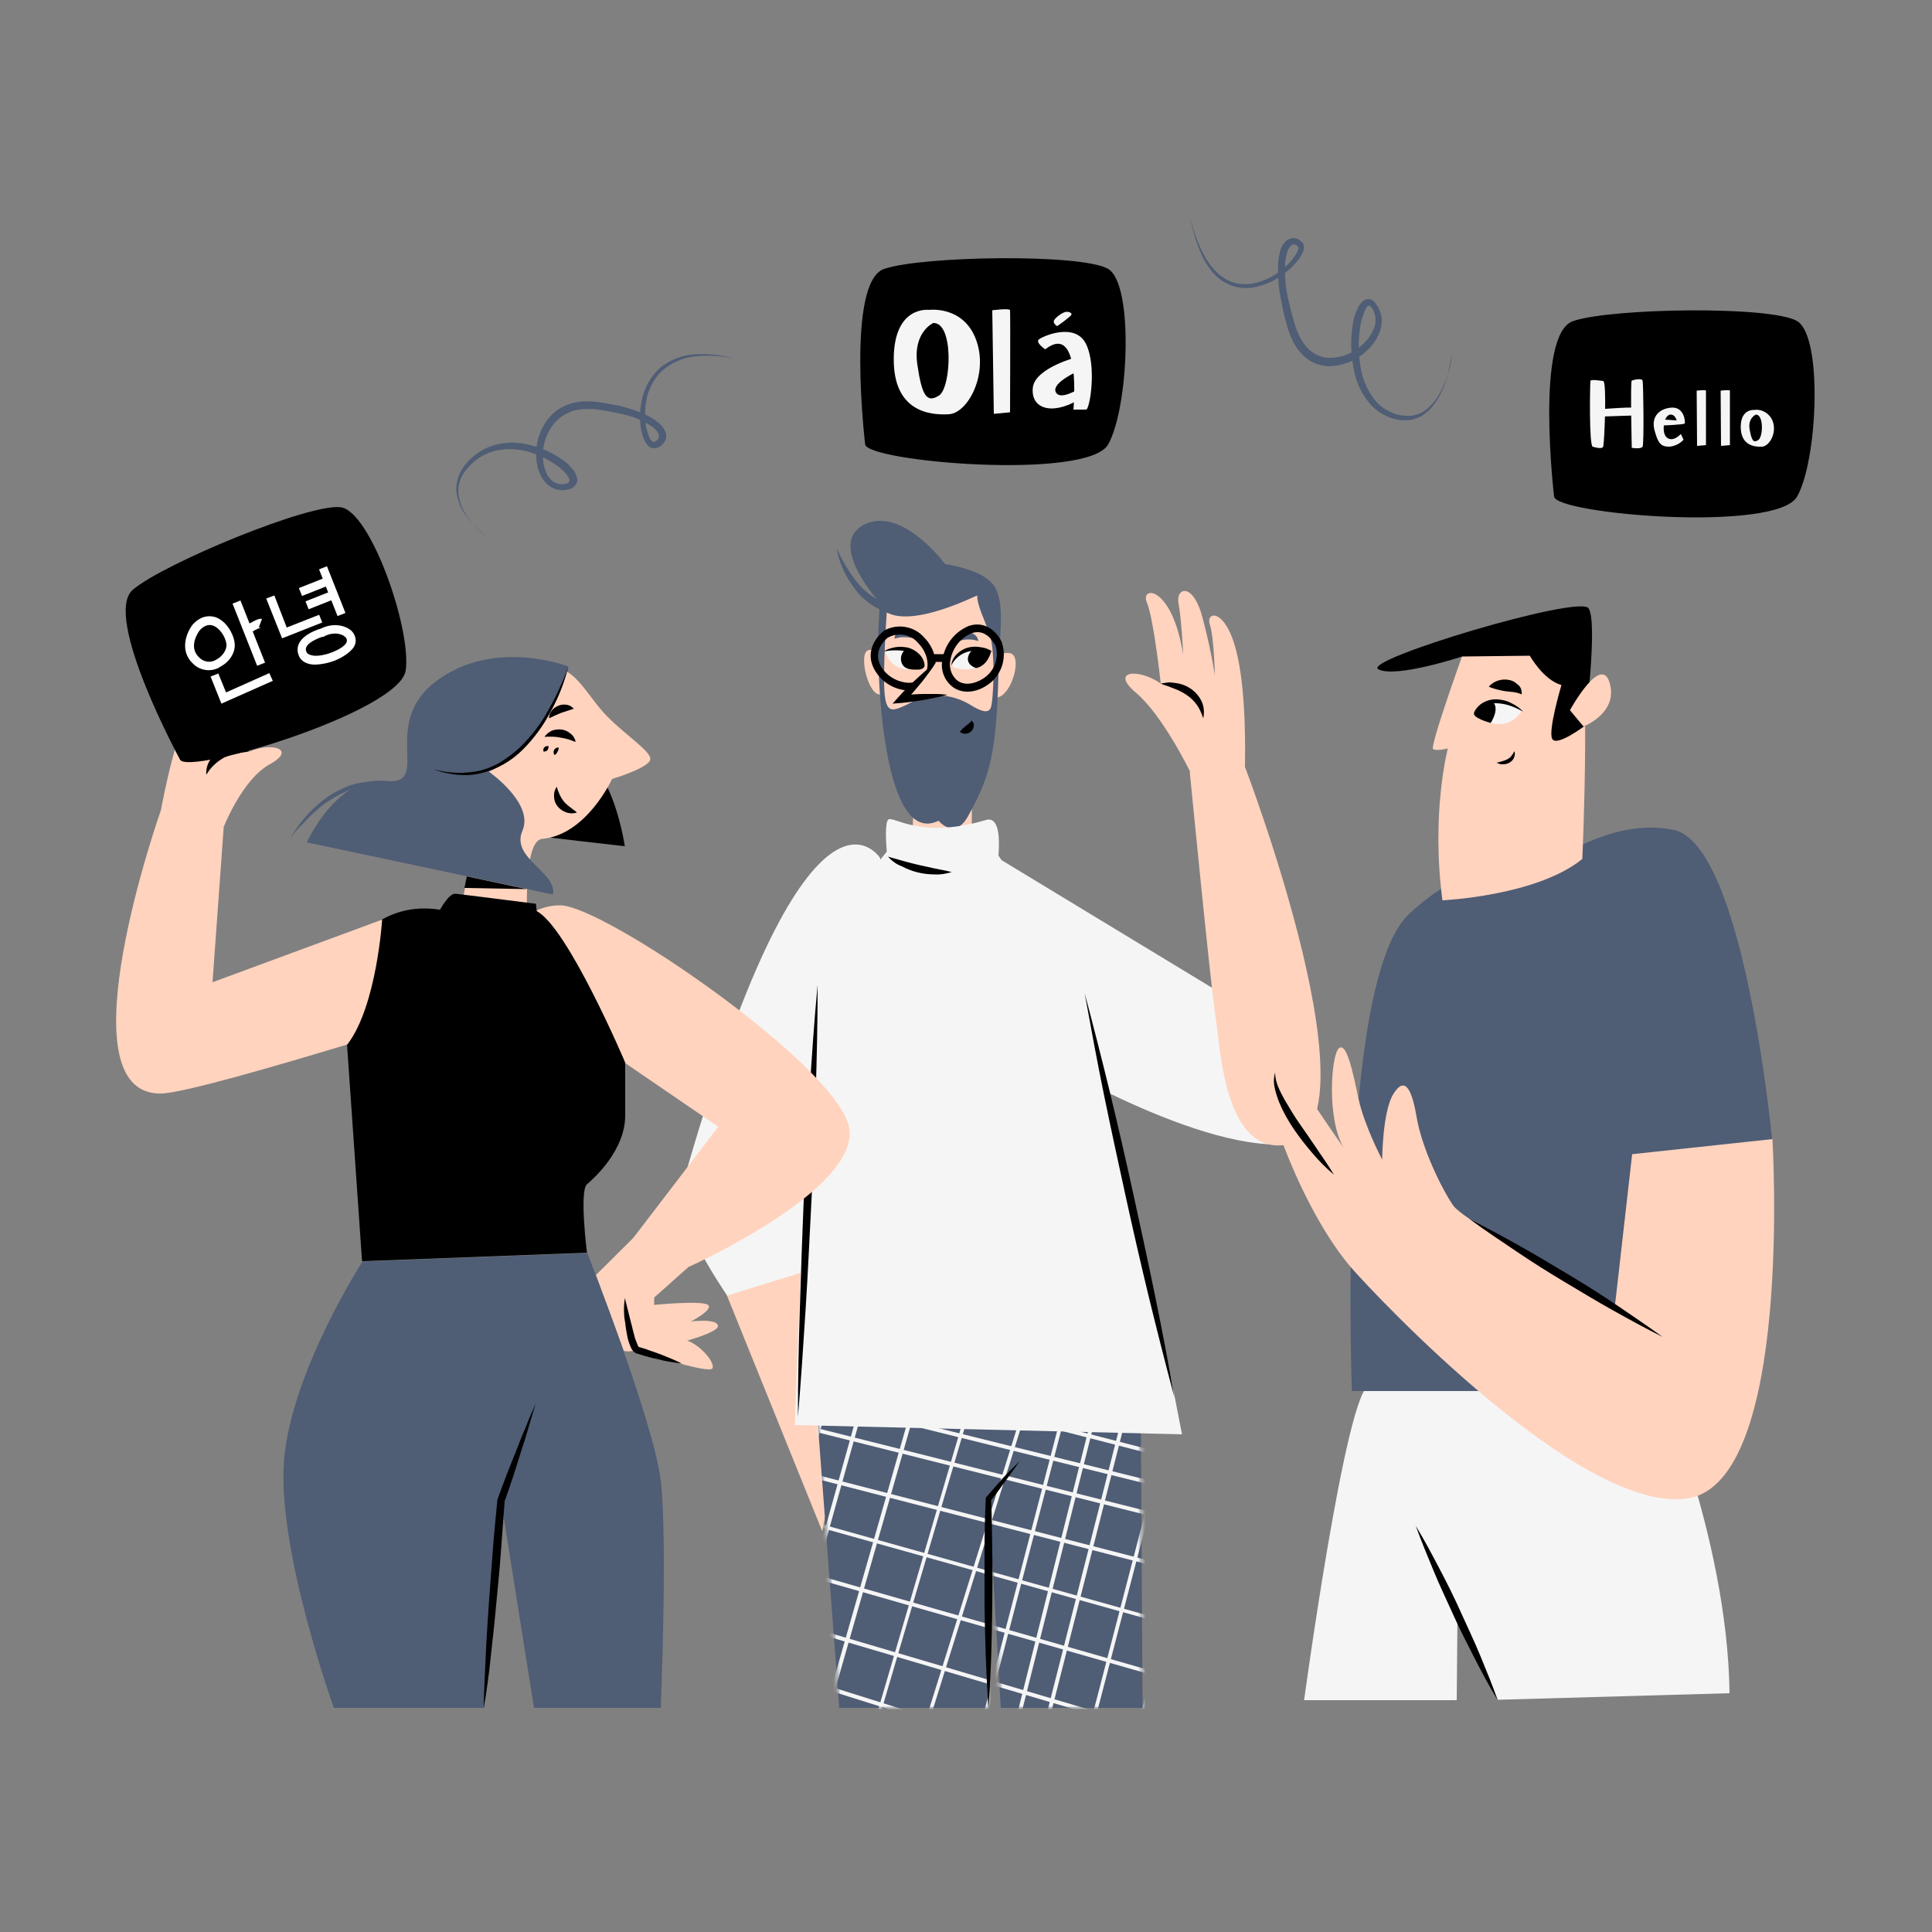 <svg width="500" height="500" viewBox="0 0 500 500" fill="none" xmlns="http://www.w3.org/2000/svg">
<rect x="0" y="0" width="500" height="500" fill="#808080" stroke="none"/>
<path d="M402.2 128.5C402.2 128.5 397.2 86.5 407.1 83.1C417 79.7 458.4 79.1 465.1 83.1C471.8 87.1 470.4 119.1 465.1 128.5C459.8 137.9 402.7 133.1 402.2 128.5Z" fill="black"/>
<path d="M412.2 115.6C412.2 115.6 414.6 116.4 414.9 115.6C415.2 114.8 415.9 98.7 414.9 98.6C413.9 98.5 411.7 98.1 411.6 98.6C411.5 99.1 411.2 115.3 412.2 115.6Z" fill="#F5F5F5"/>
<path d="M414.2 105.9C414.2 105.9 423.8 105.1 423.9 105.7C423.9 106.3 423.8 106.9 423.6 107.5L414.5 107.8L414.2 105.9Z" fill="#F5F5F5"/>
<path d="M422.3 115.9C422.3 115.9 421.9 98.7 422.3 98.5C422.7 98.3 424.9 97.8 425.1 98.5C425.3 99.2 425.5 114.9 425.1 115.6C424.7 116.3 422.3 115.9 422.3 115.9Z" fill="#F5F5F5"/>
<path d="M436 109.6C436.2 109.2 435.9 105.2 432.5 105.5C429.1 105.8 427.3 108.1 428.2 111.4C429.1 114.7 429.8 115.6 432 115.6C433.4 115.5 434.8 114.8 435.7 113.8L435 112.3C435 112.3 433.4 114.2 431.8 113.5C430.2 112.8 430.6 110.1 430.6 110.1C430.6 110.1 435.8 109.9 436 109.6ZM432.5 107.3C433.6 107.4 433.9 108.8 433.9 108.8L430.9 108.6C431 108.6 431.4 107.2 432.5 107.3Z" fill="#F5F5F5"/>
<path d="M439.1 101.1C439.1 101.1 441.5 100.8 441.5 101.1C441.5 101.4 441.5 115.2 441.5 115.2L439.2 115.4L439.1 101.1Z" fill="#F5F5F5"/>
<path d="M458.7 108.8C457.9 107 456 105.8 454 106.1C454 106.1 450.5 105.7 450.5 110.5C450.5 115.3 454.1 115.7 456 115.6C457.9 115.5 460 112 458.7 108.8ZM455 113.9C453.8 114.7 453.3 114 452.8 111.1C452.3 108.2 454.4 107.3 454.4 107.3C456.5 107.2 456.3 113.2 455 113.9Z" fill="#F5F5F5"/>
<path d="M445.3 101.1C445.3 101.1 447.7 100.8 447.7 101.1C447.7 101.4 447.7 115.2 447.7 115.2L445.4 115.4L445.3 101.1Z" fill="#F5F5F5"/>
<path d="M223.9 115C223.9 115 218.9 73 228.8 69.6C238.7 66.2 280.1 65.6 286.8 69.6C293.5 73.6 292.1 105.6 286.8 115C281.5 124.4 224.4 119.5 223.9 115Z" fill="black"/>
<path d="M252.6 87.9C249.3 79 240.4 80.2 240.4 80.2C240.4 80.2 231.4 79 231.3 92.8C231.2 106.6 240.7 107.5 245.6 107.2C250.5 106.9 255.9 96.8 252.6 87.9ZM243.1 102.3C239.9 104.4 238.6 102.6 237.4 94.3C236.2 86 241.5 83.6 241.5 83.6C246.9 83.3 246.2 100.1 243.1 102.3Z" fill="#F5F5F5"/>
<path d="M256.8 80.3C256.8 80.3 261.3 79.7 261.4 80.3C261.5 80.9 261.4 106.7 261.4 106.7L257.2 107.1L256.8 80.3Z" fill="#F5F5F5"/>
<path d="M270.5 90.4C270.5 90.4 268 88.7 268.8 87.9C269.6 87.1 278.3 83.2 281.1 89.1C283.9 95 282 106 281.1 106H277.8C277.8 106 280 83.1 270.5 90.4Z" fill="#F5F5F5"/>
<path d="M279.1 92.3C279.1 92.3 267.9 95.1 267.3 100.3C266.7 105.5 271.8 107.7 279.1 103.5V100.7C279.1 100.7 274.2 103.8 273.2 101.4C272.2 99 279.1 96 279.1 96V92.3Z" fill="#F5F5F5"/>
<path d="M273.6 84.4C273.6 84.4 277.2 81.9 277.3 81.4C277.4 80.9 276.4 80.5 275.5 80.8C274.6 81.1 272.7 82.5 272.7 83.2C272.7 83.9 273.6 84.4 273.6 84.4Z" fill="#F5F5F5"/>
<path d="M218.2 368.1L212.8 396.3L188.1 335.2L224.3 315.4L218.2 368.1Z" fill="#FFD3BE"/>
<path d="M295.2 361.1L295.7 442H259L255.9 388V442H217.2L211.1 361.1H295.2Z" fill="#4F5D75"/>
<mask id="mask0_3518_1048" style="mask-type:luminance" maskUnits="userSpaceOnUse" x="211" y="361" width="85" height="81">
<path d="M295.2 361.1L295.7 442H259L255.9 388V442H217.2L211.1 361.1H295.2Z" fill="white"/>
</mask>
<g mask="url(#mask0_3518_1048)">
<path d="M355.2 481.7H355.1L139 413.7C138.7 413.6 138.6 413.3 138.7 413.1C138.8 412.8 139.1 412.7 139.3 412.7L355.4 480.7C355.7 480.8 355.8 481.1 355.7 481.3C355.6 481.5 355.5 481.7 355.2 481.7Z" fill="#F5F5F5"/>
<path d="M359.6 466.4H359.5L142.7 402.4C142.4 402.3 142.3 402 142.3 401.8C142.4 401.5 142.7 401.4 142.9 401.4L359.7 465.4C360 465.4 360.2 465.7 360.1 466C360 466.3 359.9 466.4 359.6 466.4Z" fill="#F5F5F5"/>
<path d="M363.7 452.201H363.6L146.2 390C145.9 389.9 145.8 389.6 145.8 389.4C145.9 389.1 146.2 389 146.4 389L363.7 451.201C364 451.3 364.1 451.5 364 451.8C364.1 452.1 363.9 452.201 363.7 452.201Z" fill="#F5F5F5"/>
<path d="M367.5 438.7H367.4L149.6 377.8C149.3 377.7 149.2 377.4 149.2 377.2C149.3 376.9 149.6 376.8 149.8 376.9L367.6 437.8C367.9 437.9 368 438.2 367.9 438.4C367.9 438.6 367.7 438.7 367.5 438.7Z" fill="#F5F5F5"/>
<path d="M371.7 424.1H371.6L152.7 367.6C152.4 367.5 152.3 367.3 152.3 367C152.4 366.7 152.6 366.6 152.9 366.6L371.8 423.1C372.1 423.1 372.3 423.4 372.2 423.7C372.1 424 372 424.2 371.7 424.1Z" fill="#F5F5F5"/>
<path d="M375.3 411.8H375.2L155.9 356.7C155.6 356.6 155.5 356.4 155.5 356.1C155.6 355.8 155.8 355.7 156.1 355.7L375.4 410.8C375.7 410.8 375.9 411.1 375.8 411.4C375.7 411.7 375.5 411.9 375.3 411.8Z" fill="#F5F5F5"/>
<path d="M377.5 404H377.4L157.9 349.6C157.6 349.5 157.5 349.3 157.5 349C157.6 348.7 157.8 348.6 158.1 348.6L377.6 403C377.9 403 378.1 403.3 378 403.6C377.9 403.9 377.8 404 377.5 404Z" fill="#F5F5F5"/>
<path d="M379.4 397.3H379.3L160.4 340.8C160.1 340.7 160 340.5 160 340.2C160 339.9 160.3 339.8 160.6 339.8L379.5 396.3C379.8 396.4 379.9 396.6 379.9 396.9C379.9 397.1 379.7 397.3 379.4 397.3Z" fill="#F5F5F5"/>
<path d="M180.6 479.2H180.5C180.2 479.1 180.1 478.8 180.2 478.6L232.6 295.5C232.7 295.2 233 295.1 233.2 295.1C233.5 295.2 233.6 295.5 233.6 295.7L181.2 478.8C181 479 180.8 479.2 180.6 479.2Z" fill="#F5F5F5"/>
<path d="M169.6 475.7H169.5C169.2 475.6 169.1 475.4 169.2 475.1L223.2 295C223.3 294.7 223.5 294.6 223.8 294.7C224.1 294.8 224.2 295.1 224.1 295.3L170.1 475.4C170 475.6 169.8 475.7 169.6 475.7Z" fill="#F5F5F5"/>
<path d="M222.8 500.7H222.7C222.4 500.6 222.3 500.3 222.4 500.1L293.9 271.3C294 271 294.3 270.9 294.5 271C294.8 271.1 294.9 271.4 294.8 271.6L223.3 500.4C223.2 500.6 223 500.7 222.8 500.7Z" fill="#F5F5F5"/>
<path d="M211.8 497.1H211.7C211.4 497 211.3 496.8 211.4 496.5L278.8 267C278.9 266.7 279.2 266.6 279.4 266.6C279.7 266.7 279.8 267 279.8 267.2L212.2 496.7C212.2 497 212 497.1 211.8 497.1Z" fill="#F5F5F5"/>
<path d="M199.6 493.6H199.5C199.2 493.5 199.1 493.3 199.1 493L264.9 263C265 262.7 265.2 262.6 265.5 262.7C265.8 262.8 265.9 263.1 265.9 263.3L200.1 493.3C200 493.5 199.8 493.6 199.6 493.6Z" fill="#F5F5F5"/>
<path d="M187.7 490.3H187.6C187.3 490.2 187.2 490 187.2 489.7L251.7 259.3C251.8 259 252 258.9 252.3 258.9C252.6 259 252.7 259.2 252.7 259.5L188.2 490C188.1 490.2 187.9 490.3 187.7 490.3Z" fill="#F5F5F5"/>
<path d="M177.7 487.4H177.6C177.3 487.3 177.2 487.1 177.2 486.8L237.4 255.2C237.5 254.9 237.7 254.8 238 254.8C238.3 254.8 238.4 255.1 238.4 255.4L178.2 487C178.1 487.2 177.9 487.4 177.7 487.4Z" fill="#F5F5F5"/>
<path d="M167 484.2H166.9C166.6 484.1 166.5 483.9 166.5 483.6L225.4 251.7C225.5 251.4 225.7 251.3 226 251.3C226.3 251.4 226.4 251.6 226.4 251.9L167.5 483.8C167.4 484.1 167.2 484.2 167 484.2Z" fill="#F5F5F5"/>
<path d="M160.1 482.3H160C159.7 482.2 159.6 482 159.6 481.7L217.8 249.6C217.9 249.3 218.1 249.2 218.4 249.2C218.7 249.3 218.8 249.5 218.8 249.8L160.7 481.9C160.5 482.1 160.3 482.3 160.1 482.3Z" fill="#F5F5F5"/>
<path d="M151.4 479.8H151.3C151 479.7 150.9 479.5 150.9 479.2L211.1 247.7C211.2 247.4 211.4 247.3 211.7 247.3C212 247.4 212.1 247.6 212.1 247.9L151.9 479.4C151.8 479.6 151.6 479.8 151.4 479.8Z" fill="#F5F5F5"/>
<path d="M348.9 385.3H348.7L171 328.3C170.7 328.2 170.6 327.9 170.7 327.7C170.8 327.4 171 327.3 171.3 327.4L349.1 384.4C349.4 384.5 349.5 384.8 349.4 385C349.3 385.2 349.1 385.3 348.9 385.3Z" fill="#F5F5F5"/>
<path d="M353.2 370H353.1L174.6 317C174.3 316.9 174.2 316.7 174.3 316.4C174.4 316.1 174.7 316 174.9 316.1L353.4 369.1C353.7 369.2 353.8 369.5 353.7 369.7C353.6 369.9 353.5 370 353.2 370Z" fill="#F5F5F5"/>
<path d="M286.3 523.2H286.2C285.9 523.1 285.8 522.9 285.9 522.6L351.7 292.6C351.8 292.3 352.1 292.2 352.3 292.3C352.6 292.4 352.7 292.6 352.6 292.9L286.8 522.9C286.8 523 286.6 523.2 286.3 523.2Z" fill="#F5F5F5"/>
<path d="M274.4 519.901H274.3C274 519.801 273.9 519.5 274 519.3L338.5 288.9C338.6 288.6 338.9 288.5 339.1 288.5C339.4 288.6 339.5 288.9 339.5 289.1L275 519.5C274.8 519.7 274.6 519.901 274.4 519.901Z" fill="#F5F5F5"/>
<path d="M264.4 516.9H264.3C264 516.8 263.9 516.6 263.9 516.3L324.1 284.8C324.2 284.5 324.4 284.4 324.7 284.4C325 284.4 325.1 284.7 325.1 285L264.8 516.5C264.9 516.7 264.7 516.9 264.4 516.9Z" fill="#F5F5F5"/>
<path d="M253.7 513.8H253.6C253.3 513.7 253.2 513.5 253.2 513.2L312.1 281.3C312.2 281 312.4 280.9 312.7 280.9C313 281 313.1 281.2 313.1 281.5L254.2 513.4C254.1 513.6 253.9 513.8 253.7 513.8Z" fill="#F5F5F5"/>
<path d="M246.8 511.8H246.7C246.4 511.7 246.3 511.5 246.3 511.2L304.5 279C304.6 278.7 304.8 278.6 305.1 278.6C305.4 278.7 305.5 278.9 305.5 279.2L247.3 511.4C247.2 511.6 247 511.8 246.8 511.8Z" fill="#F5F5F5"/>
<path d="M238.1 509.3H238C237.7 509.2 237.6 509 237.6 508.7L297.8 277.2C297.9 276.9 298.2 276.8 298.4 276.8C298.6 276.8 298.8 277.2 298.8 277.4L238.5 508.9C238.5 509.2 238.3 509.3 238.1 509.3Z" fill="#F5F5F5"/>
</g>
<path d="M308 199.7C308 199.7 300.9 185.1 294 179.3C287.1 173.5 294.7 172.9 300.4 176.9C300.4 176.9 298.6 160.2 296.8 155.9C295 151.6 303.3 151.3 306.2 169.4C306.2 169.4 305.8 160.4 305 156.2C304.2 152 308.8 150.6 311.2 159.8C312.5 164.7 313.6 169.7 314.4 174.7C314.4 174.7 314.2 164.9 313.1 161.6C312 158.3 316.9 157.2 319.8 167.9C322.7 178.6 322.2 196.1 322.2 198.1C322.2 200.1 308 199.7 308 199.7Z" fill="#FFD3BE"/>
<path d="M311.4 185.9C311 184.7 310.5 183.5 309.8 182.5C309.1 181.5 308.3 180.7 307.3 180C306.3 179.3 305.2 178.7 304.1 178.3L302.3 177.6C301.7 177.4 301 177.2 300.4 176.9C301.1 176.8 301.7 176.7 302.4 176.6C303.1 176.6 303.8 176.7 304.5 176.8C305.9 177 307.3 177.6 308.4 178.4C309.6 179.3 310.5 180.4 311.1 181.8C311.6 183 311.7 184.5 311.4 185.9Z" fill="black"/>
<path d="M251.5 195.7V223.6C251.5 223.6 246.2 232.7 244 234C241.8 235.3 235.9 221.9 235.9 221.9L236.9 196.8L251.5 195.7Z" fill="#FFD3BE"/>
<path d="M256.3 172.7C256.3 172.7 258.4 168.1 261.6 169.1C264.8 170.1 261.4 181.4 257.2 180.5C253 179.6 256.3 172.7 256.3 172.7Z" fill="#FFD3BE"/>
<path d="M228.8 171.9C228.8 171.9 227.1 167.3 224.6 168.3C222.1 169.3 224.8 180.6 228.1 179.7C231.4 178.8 228.8 171.9 228.8 171.9Z" fill="#FFD3BE"/>
<path d="M242.9 212.4C242.9 212.4 247.1 217.6 250.6 211.1C256.1 201 257.8 195.7 258.4 174.6C258.7 163.2 260.2 155.6 257.1 151.4C254 147.2 244.6 146 244.6 146C244.6 146 233.4 130.8 223.6 135.8C213.8 140.8 227.7 156 227.7 156C227.7 156 226.8 169.7 227.4 173.2C227.4 173.1 228.3 219.5 242.9 212.4Z" fill="#4F5D75"/>
<path d="M229.5 158.5C229.5 158.5 228.8 167.5 228.8 175.8C228.8 184.1 230.2 184.3 233.3 183C236.4 181.7 238.4 180 239.8 180L244.6 180.1C246.9 180.4 249.1 181.2 251.1 182.4C253.7 184 255.7 184.8 256.4 183.2C257.1 181.6 257.7 168.6 256.1 164.1C254.5 159.6 252.9 156.7 252.9 154.1C252.8 154 236.6 162.4 229.5 158.5Z" fill="#FFD3BE"/>
<path d="M251.4 186.5C251.9 186.8 252.1 187.4 252 188C251.9 188.6 251.6 189.1 251.2 189.4C250.8 189.7 250.3 189.9 249.8 189.9C249.3 189.9 248.8 189.7 248.4 189.4C248.7 189 249 188.7 249.3 188.4C249.6 188.2 249.8 188 250 187.8C250.6 187.4 251.1 187 251.4 186.5Z" fill="black"/>
<path d="M246.4 165.9C246.7 165.2 247.2 164.7 247.8 164.3C248.4 163.9 249.1 163.6 249.8 163.6C250.6 163.5 251.4 163.7 252 164.1C252.7 164.5 253.1 165.2 253.2 165.9C252.6 165.7 252 165.6 251.4 165.5C250.9 165.5 250.4 165.5 249.9 165.5C249 165.7 247.9 165.9 246.4 165.9Z" fill="#4F5D75"/>
<path d="M237.8 165.2C236.4 165.2 235.4 165 234.5 164.9C234.1 164.9 233.6 164.9 233.2 164.9C232.6 165 232.1 165.1 231.5 165.3C231.5 164.6 231.9 163.9 232.5 163.5C233.1 163.1 233.9 162.9 234.6 163C235.3 163.1 235.9 163.3 236.5 163.7C237.1 164.1 237.6 164.6 237.8 165.2Z" fill="#4F5D75"/>
<path d="M216.5 141.8C217.8 144.8 219.5 147.7 221.5 150.3C223.4 152.8 226 154.8 228.9 156.1C230.4 156.7 231.9 157 233.5 157.1C235.1 157.2 236.7 157.1 238.3 156.8C241.5 156.1 244.7 155 247.7 153.6C245.1 155.8 242 157.4 238.7 158.4C235.3 159.4 231.6 159.3 228.3 158C225 156.6 222.3 154.2 220.4 151.2C218.4 148.4 217.1 145.2 216.5 141.8Z" fill="#4F5D75"/>
<path d="M235.3 178.7H235C231.2 178.5 227.8 176.3 226.1 172.9C223.9 168.4 226.9 164.7 228.7 163.3L228.8 163.2C232.2 161.3 236.5 162 239.1 164.9C242.1 167.9 243 172.3 241.3 175.2C240.1 177.5 237.8 178.8 235.3 178.7ZM229.8 165C229.4 165.3 225.9 168.1 227.8 172.1C229.2 174.8 232 176.5 235 176.7C236.8 176.8 238.6 175.9 239.5 174.3C240.7 172.1 239.9 168.7 237.6 166.4C235.7 164.1 232.4 163.6 229.8 165Z" fill="black"/>
<path d="M250.4 179C248.8 179 247.3 178.5 246.1 177.4C244.1 175.6 243.3 172.8 244 170.2C244.7 166.5 247.3 163.4 250.7 162C255.3 160.4 258.4 164.1 259.3 166.3V166.4C260.7 170.6 259 175.2 255.2 177.5C253.8 178.4 252.1 179 250.4 179ZM253 163.6C252.5 163.6 251.9 163.7 251.4 163.9C248.6 165.1 246.6 167.6 246 170.6C245.5 172.5 246.1 174.6 247.5 175.9C249.4 177.6 252.2 177 254.3 175.7C257.3 173.9 258.7 170.3 257.6 167C257.3 166.6 255.8 163.6 253 163.6Z" fill="black"/>
<path d="M244.8 169.3H240.9V171.3H244.8V169.3Z" fill="black"/>
<path d="M242.3 171.3L233.3 181L245.1 179.9" fill="#FFD3BE"/>
<path d="M242.3 171.3C241.7 172.3 241.1 173.2 240.4 174.1C239.7 175 239.1 175.9 238.4 176.7C237.7 177.5 237 178.4 236.3 179.2C235.6 180 234.8 180.8 234.1 181.6L233.3 179.9C235.3 179.8 237.2 179.6 239.2 179.6C240.2 179.6 241.2 179.6 242.2 179.6C243.2 179.6 244.2 179.7 245.2 179.8C244.2 180.1 243.3 180.3 242.3 180.5C241.3 180.7 240.4 180.9 239.4 181.1C237.4 181.4 235.5 181.7 233.5 181.9L231 182.1L232.7 180.2C233.4 179.4 234.2 178.6 235 177.8C235.8 177 236.6 176.2 237.4 175.5C238.2 174.8 239 174 239.9 173.3C240.8 172.6 241.4 172 242.3 171.3Z" fill="black"/>
<path d="M256.5 168.6C256.5 168.6 249.4 165.6 246.5 171.6C246.3 172 246.5 172.6 246.9 172.8H247C249.2 173.4 254.6 174.3 256.5 168.6Z" fill="#F5F5F5"/>
<path d="M256.8 168.6C255.8 168.4 254.7 168.3 253.7 168.3C252.7 168.3 251.7 168.4 250.7 168.6C248.7 169.1 247.1 170.4 246.2 172.2C246.3 171.1 246.8 170.1 247.6 169.3C248.4 168.5 249.4 167.9 250.5 167.6C251.6 167.3 252.7 167.3 253.8 167.5C254.9 167.6 255.9 168 256.8 168.6Z" fill="black"/>
<path d="M252.6 172.9C252.6 172.9 249.5 172 250.8 169.3C252.1 166.6 256.1 168.2 256.5 168.6C256.5 168.6 255.7 172.3 252.6 172.9Z" fill="black"/>
<path d="M229.1 168.6C229.1 168.6 236.2 165.6 239.1 171.6C239.3 172 239.1 172.6 238.7 172.8H238.6C236.4 173.4 231 174.4 229.1 168.6Z" fill="#F5F5F5"/>
<path d="M228.7 168.6C229.6 168 230.6 167.7 231.7 167.5C232.8 167.3 233.9 167.4 235 167.6C236.1 167.9 237.1 168.5 237.9 169.3C238.7 170.1 239.2 171.1 239.3 172.2C238.4 170.4 236.7 169 234.8 168.6C233.8 168.4 232.8 168.3 231.8 168.3C230.8 168.3 229.7 168.4 228.7 168.6Z" fill="black"/>
<path d="M234.4 168C233.4 168.8 232.9 170.1 233.3 171.4C233.9 173.5 236.5 173.3 237.5 173.3C238.5 173.3 239.7 172.8 239.1 171.7C238.5 170.6 235.4 167.3 234.4 168Z" fill="black"/>
<path d="M322.3 262.1L322.2 260.8L259.2 222.6L258.4 221.4C258.8 216.4 258.4 211.3 255.2 212.2C238.2 217.3 231.3 211.1 229.9 212.1C229.1 212.7 229.2 217 229.5 220.4L227.8 222.5V222.1C227.8 222.1 209 191.9 176.3 307.8C174.2 315.1 188.2 335.3 188.2 335.3L207.2 329.4C206.3 351.3 205.7 368.8 205.7 368.8L305.9 371.2C305.9 371.2 296.1 320 287.2 283C300.7 289.5 317.7 296.2 330.6 296.2C339.6 296.1 322.3 262.1 322.3 262.1Z" fill="#F5F5F5"/>
<path d="M206.5 366.7C206.5 357.4 206.7 348 207 338.7C207.3 329.4 207.6 320.1 208 310.7C208.4 301.3 208.9 292.1 209.5 282.8C210.1 273.5 210.7 264.2 211.6 254.9C211.6 264.2 211.4 273.6 211.1 282.9C210.8 292.2 210.5 301.5 210 310.8C209.5 320.1 209.1 329.4 208.5 338.7C207.9 348 207.3 357.4 206.5 366.7Z" fill="black"/>
<path d="M280.7 257C283 265.6 285.2 274.3 287.3 282.9C289.4 291.6 291.4 300.3 293.3 309C295.2 317.7 297.1 326.4 298.9 335.2C300.7 344 302.4 352.7 303.9 361.5C301.6 352.9 299.4 344.2 297.3 335.6C295.2 326.9 293.2 318.2 291.3 309.5C289.4 300.8 287.5 292.1 285.7 283.3C283.9 274.5 282.3 265.8 280.7 257Z" fill="black"/>
<path d="M331.9 296.4C358.8 294.1 322.1 198.2 322.1 198.2L307.9 199.7C307.9 199.7 313.4 256 314.6 263.3C315.8 270.6 316.7 297.7 331.9 296.4Z" fill="#FFD3BE"/>
<path d="M263.9 378.1C262.7 379.9 261.4 381.6 260.2 383.3C259 385 257.7 386.7 256.4 388.4L256.5 388C256.7 392.5 256.7 397 256.8 401.5C256.9 406 256.8 410.5 256.8 415C256.7 424 256.5 433 255.8 442C255.2 433 254.9 424 254.8 415C254.8 410.5 254.8 406 254.8 401.5C254.8 397 254.9 392.5 255.1 388V387.7L255.2 387.5C256.6 385.9 258 384.3 259.4 382.7C260.8 381.1 262.4 379.7 263.9 378.1Z" fill="black"/>
<path d="M229.8 221.7C232.7 222.5 235.3 223.3 238 223.9C239.4 224.2 240.7 224.5 242.1 224.8C243.5 225.1 244.9 225.3 246.3 225.7C244.9 226.1 243.4 226.4 241.9 226.3C238.9 226.3 236 225.6 233.4 224.2C232 223.7 230.8 222.8 229.8 221.7Z" fill="black"/>
<path d="M337.5 440C337.5 440 348.5 359.1 354.4 358.6L427.4 353.1C427.4 353.1 447.1 396.9 447.6 438.2L387.6 439.9L377.2 417.1L377 440H337.5Z" fill="#F5F5F5"/>
<path d="M387.6 440C385.4 436.4 383.5 432.8 381.6 429.1C379.7 425.4 377.8 421.7 376.1 417.9C374.4 414.1 372.6 410.4 371 406.5C369.4 402.6 367.8 398.8 366.4 394.9C368.6 398.5 370.5 402.1 372.5 405.9C374.5 409.7 376.3 413.3 378 417.1C379.7 420.9 381.5 424.6 383.1 428.5C384.7 432.4 386.2 436 387.6 440Z" fill="black"/>
<path d="M396.7 226.7C396.7 226.7 415 210.9 433.2 214.8C451.4 218.7 458.6 294.8 458.6 294.8L440.2 360H349.9C349.9 362.4 345.7 254.4 364.6 236.6C383.5 218.8 396.7 226.7 396.7 226.7Z" fill="#4F5D75"/>
<path d="M417.9 338.3C417.9 338.3 379 316.2 376.1 312C373.2 307.8 368 297.3 366.6 289C365.2 280.7 363.2 278.8 360.5 283.3C357.8 287.8 357.7 300.1 357.7 300.1C357.7 300.1 353.1 291.4 351.6 284.4C350.1 277.4 348.5 269.6 346.5 271.3C344.5 273 343.3 289.4 347.7 297C347.7 297 339 284.5 336.5 280.3C334 276.1 325.6 273.5 333 286.8C333 286.8 327.7 284.8 332.4 297C337.1 309.2 343.6 321.1 349.9 328.3C356.2 335.5 409.2 391.9 436.7 387.8C464.2 383.7 458.7 294.8 458.7 294.8L422.4 298.7L417.9 338.3Z" fill="#FFD3BE"/>
<path d="M430.3 346C425.9 343.8 421.7 341.5 417.4 339.1C413.1 336.7 409 334.2 404.8 331.7C400.6 329.2 396.5 326.6 392.5 323.9C388.5 321.2 384.4 318.5 380.5 315.6C384.9 317.8 389.1 320.1 393.4 322.5C397.7 324.9 401.8 327.4 406 329.9C410.2 332.4 414.3 335 418.3 337.7C422.3 340.4 426.4 343.2 430.3 346Z" fill="black"/>
<path d="M345.2 304C343.2 302.3 341.4 300.5 339.7 298.5C338 296.5 336.4 294.5 334.9 292.3C333.4 290.1 332.1 287.8 331.1 285.4C330.6 284.2 330.2 282.9 329.9 281.6C329.6 280.3 329.6 278.9 330 277.6C330 278.9 330.3 280.1 330.8 281.3C331.3 282.5 331.9 283.6 332.5 284.7C333.8 286.9 335.1 289.1 336.6 291.2C338.1 293.3 339.5 295.4 341 297.6C342.5 299.8 343.9 301.8 345.2 304Z" fill="black"/>
<path d="M378.4 169.8C378.4 169.8 369.9 193.4 370.9 193.9C371.9 194.4 374.7 193.7 374.7 193.7C374.7 193.7 370.3 210.3 373.3 233C373.3 233 397.7 231.9 409.5 222.3C409.5 222.3 412.2 163.3 407.3 161.2C402.4 159.1 378.4 169.8 378.4 169.8Z" fill="#FFD3BE"/>
<path d="M404.1 177.3C404.1 177.3 400.6 189 401.7 191.2C402.8 193.4 410.2 187.8 410.2 187.8C410.2 187.8 413.6 160.9 411.1 157.4C408.6 153.9 352.3 170.8 356.7 173.2C361.1 175.6 378.4 169.9 378.4 169.9L395.9 169.7C395.9 169.6 399.3 175.9 404.1 177.3Z" fill="black"/>
<path d="M409.8 188C409.8 188 418.8 184.6 416.6 176.8C414.4 169 406.3 183.8 406.3 183.8L409.8 188Z" fill="#FFD3BE"/>
<path d="M393.8 184.1C393.8 184.1 387.2 178.4 382 183.9C381.6 184.3 381.6 184.9 382 185.3L382.1 185.4C384.2 186.8 389.8 189.7 393.8 184.1Z" fill="#F5F5F5"/>
<path d="M394.2 184.2C393.2 183.6 392.1 183.1 391 182.7C389.9 182.3 388.8 182.1 387.6 182C386.5 181.9 385.3 182.1 384.3 182.5C383.2 183 382.2 183.6 381.4 184.5C381.9 183.4 382.8 182.4 383.9 181.8C385 181.2 386.3 180.9 387.6 181C388.9 181.1 390.1 181.4 391.2 182C392.4 182.6 393.4 183.3 394.2 184.2Z" fill="black"/>
<path d="M386.3 181.6C386.3 181.6 388.3 183 385.8 187.1C385.8 187.1 380.5 185.7 381.6 184.3C381.6 184.3 384.5 181 386.3 181.6Z" fill="black"/>
<path d="M391.9 194.4C392.1 194.9 392.1 195.5 391.8 196.1C391.6 196.7 391.1 197.1 390.6 197.4C390.1 197.7 389.5 197.8 388.9 197.8C388.6 197.8 388.3 197.8 388.1 197.7C387.8 197.6 387.6 197.5 387.3 197.4C387.6 197.3 387.8 197.3 388.1 197.2L388.8 197C389.2 196.9 389.7 196.7 390.1 196.5C390.9 196.1 391.5 195.3 391.9 194.4Z" fill="black"/>
<path d="M393.8 179.7C393.1 179.4 392.4 179.2 391.6 179.1L389.7 178.9C389.1 178.8 388.4 178.7 387.7 178.5C387.3 178.4 386.9 178.3 386.6 178.2C386.2 178.1 385.7 177.9 385.3 177.7C385.9 177 386.7 176.5 387.5 176.2C388.3 175.9 389.3 175.8 390.1 175.9C391.1 176 392 176.4 392.7 177.1C393.6 177.7 393.9 178.7 393.8 179.7Z" fill="black"/>
<path d="M138.7 235.7C135.7 237 133.6 239.7 132.9 242.8L126.1 240.2C126.1 240.2 112.2 230.4 98.8 238C98.8 238 94.9 254.6 89.8 270.2L93.7 326.4L151.9 324.2C151.9 324.2 149.9 308.2 151.9 306.5C153.9 304.8 161.8 297.6 161.8 288.7V275C161.9 275.2 148.8 236 138.7 235.7Z" fill="black"/>
<path d="M98.9 238L55 254.2L57.9 214L41.7 209.5C41.7 209.5 15.5 283.5 41.7 283C47.3 282.9 70.7 276.1 89.9 270.3C97.5 260.4 98.9 238 98.9 238Z" fill="#FFD3BE"/>
<path d="M219.7 291.6C216.3 275.5 155.7 233.9 144.8 234.3C142.7 234.3 140.6 234.8 138.7 235.7C146.7 239.4 161.9 275.2 161.9 275.2L185.9 291.6L163.8 320.5L178.4 327.8C178.4 327.8 223.1 307.7 219.7 291.6Z" fill="#FFD3BE"/>
<path d="M169.3 337.7C169.3 337.7 181.6 336.5 183.2 337.7C184.8 338.9 178.8 342 178.8 342C178.8 342 185.8 341.1 185.8 343.2C185.8 345.3 171.7 348.6 171.7 348.6L166 342.9L169.3 337.7Z" fill="#FFD3BE"/>
<path d="M169.4 314.9L154.2 330C154.2 330 161.2 349 161.4 349.5C161.6 350 164.8 349.5 164.8 349.5C164.8 349.5 183.7 355.8 184.4 354.1C185.1 352.4 180.6 347.4 177 346.7C174.3 346.1 171.8 345.2 169.3 344V335.8L180.3 326L169.4 314.9Z" fill="#FFD3BE"/>
<path d="M161.7 335.9C162.2 338 162.8 340.2 163.3 342.3C163.6 343.3 163.8 344.4 164.1 345.4C164.3 346.4 164.7 347.3 165.1 348.3C165.2 348.4 165.2 348.5 165.3 348.6L165.7 348.7L167.3 349.2C168.3 349.6 169.4 349.9 170.4 350.3C172.5 351.1 174.5 351.9 176.5 352.9C174.3 352.6 172.1 352.3 170 351.7C168.9 351.5 167.9 351.2 166.8 350.9L165.2 350.4L164.8 350.3L164.6 350.2C164.5 350.1 164.3 350.1 164.2 350C163.9 349.7 163.6 349.4 163.4 349C162.9 347.9 162.5 346.8 162.3 345.6C162.1 344.5 161.9 343.4 161.8 342.3C161.4 340.4 161.4 338.1 161.7 335.9Z" fill="black"/>
<path d="M57.9 214C57.9 214 62.7 201.7 69.8 197.8C76.9 193.9 70.3 192 64.6 194.5C64.6 194.5 69.2 180.1 71.5 176.7C73.8 173.3 66.6 171.4 60.9 186.9C60.9 186.9 62.9 179 64.3 175.5C65.7 172 62 169.9 58.2 177.6C56.2 181.7 54.4 185.9 52.8 190.1C52.8 190.1 54.7 181.5 56.2 178.8C57.7 176.1 53.6 174.3 49.2 183.2C44.8 192.1 42.1 207.6 41.7 209.3C41.3 211 57.9 214 57.9 214Z" fill="#FFD3BE"/>
<path d="M133.2 215.6C139.4 216.5 161.7 219 161.7 219C161.7 219 158.6 197.7 149.3 195.9C140 194.1 133.2 215.6 133.2 215.6Z" fill="black"/>
<path d="M133 259.6C134 260.6 135.6 260.6 136.6 259.7C137.1 259.2 137.4 258.5 137.4 257.8C136.8 247.7 134.2 217.7 140.3 217.1C151.8 216.1 158.4 201.6 158.4 201.6C158.4 201.6 168.1 198.7 168.3 196.5C168.5 194.3 161 189.7 156.2 184.4C151.4 179.1 148.3 171.9 142.1 173C135.9 174.1 142.8 182.5 138.4 189.4C135.7 193.6 130.2 193.2 130.2 193.2C130.2 193.2 129.3 186 121.8 190.9C114.3 195.8 125.7 204.2 124.9 206C123.1 209.9 119.6 236.6 118.1 241.6C117.6 242.4 128.1 254.6 133 259.6Z" fill="#FFD3BE"/>
<path d="M140.9 190.7C141.4 190 142 189.5 142.8 189.1C143.6 188.8 144.5 188.7 145.3 188.8C146.2 188.9 147 189.3 147.7 189.9C148.4 190.4 148.8 191.2 149 192C148.2 191.8 147.5 191.4 146.9 191.3C146.3 191.1 145.7 191 145.1 190.9C143.7 190.6 142.3 190.6 140.9 190.7Z" fill="black"/>
<path d="M140.8 194.6C140.6 194.4 140.6 194.2 140.6 194C140.7 193.4 141.2 193 141.8 193.1C141.9 193.1 141.9 193.1 142 193.1C142 193.3 141.9 193.5 141.9 193.7C141.8 193.8 141.8 194 141.7 194.1C141.6 194.2 141.5 194.3 141.4 194.4C141.2 194.4 141 194.4 140.8 194.6Z" fill="black"/>
<path d="M143.5 195.4C143.2 195 143.2 194.5 143.4 194.1C143.5 193.9 143.7 193.7 143.9 193.6C144.1 193.5 144.4 193.4 144.6 193.5C144.6 193.8 144.5 194.2 144.3 194.5C144.1 195 143.8 195.3 143.5 195.4Z" fill="black"/>
<path d="M144.3 206.4C145.2 205.4 146.7 205.3 147.8 206C149.6 207.3 146 211.9 143 210.8C140 209.7 144.3 206.4 144.3 206.4Z" fill="#FFD3BE"/>
<path d="M144.1 203.6C144.3 204.4 144.6 205.1 144.9 205.8C145.2 206.4 145.5 206.9 145.9 207.4C146.3 207.9 146.8 208.3 147.4 208.8C147.7 209 148 209.2 148.3 209.5C148.7 209.7 149 210 149.3 210.3C148.9 210.4 148.4 210.5 148 210.5C147.6 210.5 147.1 210.4 146.7 210.3C145.8 210 145 209.5 144.4 208.8C143.8 208.1 143.4 207.2 143.4 206.2C143.3 205.2 143.6 204.3 144.1 203.6Z" fill="black"/>
<path d="M142.1 185.9C142.1 185.2 142.3 184.5 142.8 183.9C143.2 183.3 143.9 182.9 144.6 182.6C145.3 182.3 146 182.3 146.7 182.4C147.4 182.5 148 182.9 148.5 183.4C147.8 183.7 147.2 183.8 146.7 184C146.2 184.2 145.7 184.3 145.2 184.5C144.2 184.9 143.1 185.4 142.1 185.9Z" fill="black"/>
<path d="M147.1 172.5C147.1 172.5 140.8 193.5 126.5 199.7C126.5 199.7 138.3 207.9 135.2 215C132.1 222.1 144.3 225.8 143.1 231.5L79.4 218C79.4 218 87.2 200.7 99.7 202.1C112.2 203.5 97.9 187.4 113 176.2C128.1 165 147.1 172.5 147.1 172.5Z" fill="#4F5D75"/>
<path d="M75 217.1C76.7 214.2 78.7 211.5 81.2 209.2C83.6 206.8 86.5 204.9 89.7 203.6C92.9 202.3 96.4 202 99.8 202.6C103.1 203.3 106.2 204.8 108.9 206.9C108.2 206.5 107.5 206 106.7 205.7C106 205.3 105.2 205 104.4 204.7C102.9 204.1 101.3 203.6 99.7 203.4C96.5 202.9 93.1 203.3 90.1 204.6C87.1 205.9 84.2 207.6 81.8 209.8C80.5 210.9 79.4 212.1 78.3 213.3C77 214.4 76 215.7 75 217.1Z" fill="#4F5D75"/>
<path d="M147.1 172.5C146.1 176.5 144.6 180.4 142.6 184C140.7 187.7 138.2 191.1 135.3 194C132.3 197 128.6 199.1 124.5 200.1C122.5 200.6 120.4 200.7 118.3 200.5L116.8 200.3L115.3 200C114.3 199.8 113.3 199.5 112.3 199.1C116.2 200.2 120.4 200.3 124.4 199.4C126.3 198.9 128.2 198.1 129.9 197C131.6 195.9 133.2 194.7 134.7 193.3C137.6 190.4 140.1 187.2 142 183.6C143 181.8 144 180 144.8 178.1C145.6 176.4 146.4 174.5 147.1 172.5Z" fill="black"/>
<path d="M136.3 230.1L120.2 229.8L120.8 226.8L136.3 230.1Z" fill="black"/>
<path d="M171 383.2C169.2 368 152 324.3 152 324.3L93.8 326.5C93.8 326.5 75.3 355.1 73.5 378.1C71.7 401.1 86.4 442 86.4 442H125.3L129.7 388.5L138.2 442H171C171 442 172.8 398.4 171 383.2Z" fill="#4F5D75"/>
<path d="M125.2 442C125.2 439.8 125.3 437.5 125.4 435.3C125.5 433.1 125.6 430.8 125.7 428.6C125.9 424.1 126.2 419.7 126.5 415.2C126.8 410.7 127.2 406.3 127.5 401.8C127.8 397.3 128.3 392.9 128.7 388.4V388.3V388.2C130.2 384 131.8 379.8 133.5 375.7C134.3 373.6 135.1 371.5 136 369.5C136.8 367.4 137.7 365.4 138.6 363.3C138 365.4 137.3 367.6 136.7 369.7C136.1 371.8 135.4 374 134.7 376.1C133.4 380.4 132 384.6 130.5 388.8L130.6 388.6C130.3 393.1 129.9 397.5 129.6 402C129.3 406.5 128.8 410.9 128.4 415.4C128 419.9 127.5 424.3 127 428.8C126.8 431 126.5 433.3 126.2 435.5C125.9 437.7 125.6 439.8 125.2 442Z" fill="black"/>
<path d="M113.2 236.7C113.2 236.7 115.9 231.1 117.9 231.3C119.9 231.5 138.7 233.9 138.7 233.9C138.7 233.9 142.1 265.2 138.7 266.5C135.3 267.8 113.2 236.7 113.2 236.7Z" fill="black"/>
<path d="M46.6 196.6C46.6 196.6 26.4 159.4 34.4 152.6C42.4 145.8 80.6 130 88.3 131.3C96 132.6 106.5 162.8 105 173.5C103.5 184.2 48.7 200.7 46.6 196.6Z" fill="black"/>
<path d="M56.2 173C54.1 173.9 51.6 173.4 50 171.8C46.3 168.4 48.3 163.6 49.9 161.6L50 161.5C52.2 159.2 54.3 159.3 55.7 159.7C58.4 160.6 60.3 163.7 60.7 166.2C61.1 168.7 59.5 171.3 56.9 172.6C56.7 172.8 56.5 172.9 56.2 173ZM51.7 163.1C51.3 163.6 48.6 167.5 51.6 170.2C52.8 171.4 54.6 171.6 56 170.7C57.7 169.8 58.8 168 58.6 166.6C58.3 164.8 56.9 162.5 55.1 161.9C54 161.5 52.8 161.9 51.7 163.1Z" fill="white"/>
<path d="M62.229 155.408L60.183 156.217L66.549 172.303L68.595 171.493L62.229 155.408Z" fill="white"/>
<path d="M64.7 163.9L63.5 162C66.9 159.9 67.4 160.1 67.8 160.2L67 162.3C67.1 162.4 67.3 162.4 67.5 162.4C66.4 162.8 65.5 163.3 64.7 163.9Z" fill="white"/>
<path d="M57.3 182.1L54.5 175.1L56.5 174.3L58.5 179.2L69.7 174.2L70.6 176.2L57.3 182.1Z" fill="white"/>
<path d="M86.8 170.9C85 171.6 83.1 172 81.2 172C79.2 171.9 77.8 171 77.3 169.6C76.9 168.6 76.9 167.5 77.4 166.5C78.6 164.1 82.2 162.9 83 162.7C86.2 161.1 89.4 161.8 91 163.3C92.1 164.4 92.4 166.1 91.6 167.4C90.8 168.7 88.9 170 86.8 170.9ZM82.6 165.1C81.4 165.6 79.8 166.4 79.3 167.4C79.1 167.8 79.1 168.3 79.3 168.7C79.6 169.4 80.5 169.6 81.3 169.7C84.3 169.9 88.8 167.9 89.6 166.4C89.9 165.9 89.8 165.3 89.4 164.9C88.4 163.9 86.1 163.5 83.9 164.7L83.8 164.8H83.7C83.3 164.8 82.9 165 82.6 165.1Z" fill="white"/>
<path d="M83.4 161.1L73 165.2L68.9 154.9L71 154.1L74.2 162.4L82.6 159.1L83.4 161.1Z" fill="white"/>
<path d="M84.51 149.36L77.35 152.193L78.16 154.239L85.319 151.405L84.51 149.36Z" fill="white"/>
<path d="M85.945 152.91L79.065 155.633L79.874 157.678L86.755 154.955L85.945 152.91Z" fill="white"/>
<path d="M84.616 146.544L82.571 147.354L87.355 159.441L89.4 158.631L84.616 146.544Z" fill="white"/>
<path d="M53.4 200.5C53.3 199.2 53.6 197.9 54.3 196.8C55 195.7 56.1 194.8 57.3 194.2C58.5 193.7 59.8 193.4 61.1 193.5C61.7 193.5 62.3 193.6 62.9 193.8C63.5 194 64.1 194.2 64.7 194.4C64.1 194.5 63.5 194.7 62.9 194.7C62.3 194.8 61.8 194.9 61.2 195C60.1 195.2 59.1 195.6 58.1 196C56.1 197.1 54.5 198.6 53.4 200.5Z" fill="black"/>
<path d="M126.3 139.1C123.6 137.2 121.3 134.8 119.6 131.9C118.8 130.4 118.3 128.8 118.1 127.1C118 125.4 118.4 123.6 119.2 122.1C120 120.6 121.1 119.3 122.4 118.2C123.7 117.1 125.2 116.2 126.7 115.6C129.9 114.4 133.4 114.2 136.8 115.1C140.1 115.8 143.3 117.3 146 119.3C146.7 119.8 147.3 120.4 147.9 121.1C148.6 121.8 149.1 122.7 149.3 123.6C149.5 124.2 149.4 124.9 149 125.4C148.8 125.7 148.6 125.9 148.4 126.1C148.2 126.3 147.9 126.4 147.7 126.5C147.5 126.6 147.2 126.7 147 126.7L146.3 126.8C145.8 126.9 145.4 126.9 144.9 126.8C143.9 126.7 143 126.4 142.2 125.8C141.4 125.2 140.8 124.5 140.3 123.7C139.4 122.2 138.9 120.4 138.8 118.6C138.5 115.1 139.5 111.6 141.6 108.7C142.7 107.3 144 106.1 145.6 105.3C147.2 104.5 148.9 104 150.6 103.9C152.3 103.8 154 103.9 155.7 104.2C157.3 104.4 159 104.8 160.6 105.1C162.2 105.5 163.8 106 165.4 106.6C167 107.2 168.6 108 170 109.1C170.8 109.6 171.4 110.3 171.9 111.1C172.2 111.6 172.3 112.1 172.4 112.6C172.5 113.2 172.3 113.8 172 114.3C171.7 114.8 171.3 115.2 170.9 115.5C170.7 115.6 170.5 115.8 170.2 115.8L169.9 115.9C169.7 116 169.5 116 169.3 116C168.6 116 168 115.7 167.6 115.2C167.3 114.8 167 114.4 166.8 114C166.1 112.4 165.7 110.7 165.7 109C165.6 107.3 165.7 105.6 166 104C166.6 100.6 168.3 97.5 170.8 95.2C173.4 93.1 176.7 91.8 180 91.7C183.3 91.5 186.6 91.9 189.8 92.7C186.6 92.1 183.3 91.9 180.1 92.2C176.9 92.5 173.9 93.8 171.4 95.9C169.1 98.1 167.6 101 167.2 104.1C166.9 105.7 166.9 107.3 167 108.8C167.1 110.3 167.5 111.9 168.1 113.3C168.2 113.6 168.4 113.9 168.7 114.1C168.9 114.3 169.1 114.4 169.1 114.4C169.1 114.4 169.1 114.4 169.2 114.4L169.4 114.3C169.6 114.2 169.7 114.2 169.8 114.1C170 114 170.2 113.8 170.4 113.5C170.6 113 170.6 112.4 170.3 112C169.9 111.4 169.4 110.9 168.9 110.5C167.6 109.6 166.3 108.9 164.8 108.3C163.3 107.7 161.8 107.3 160.2 107C158.6 106.6 157 106.4 155.4 106.1C153.9 105.8 152.3 105.8 150.7 105.9C147.6 106.1 144.8 107.7 143 110.1C141.2 112.6 140.3 115.6 140.5 118.7C140.6 120.2 141 121.7 141.7 123C142.4 124.2 143.5 125.1 144.9 125.3C145.2 125.3 145.6 125.3 145.9 125.3L146.4 125.2L146.8 125.1C146.9 125.1 147 125 147.1 124.9C147.2 124.8 147.2 124.8 147.3 124.7C147.4 124.5 147.4 124.3 147.4 124.2C147.2 123.6 146.9 123 146.4 122.5C145.9 121.9 145.3 121.4 144.7 120.9C142.2 119 139.3 117.6 136.3 116.8C133.3 116 130 116 127 117C125.5 117.5 124.1 118.3 122.9 119.3C121.7 120.3 120.6 121.5 119.8 122.8C119 124.1 118.6 125.7 118.6 127.2C118.7 128.8 119.1 130.4 119.8 131.8C120.5 133.2 121.5 134.6 122.5 135.8C123.8 137 125 138.1 126.3 139.1Z" fill="#4F5D75"/>
<path d="M375.8 91.7C375.4 95.2 374.4 98.6 372.9 101.8C372.1 103.4 371.1 104.9 369.8 106.2C369.1 106.8 368.4 107.4 367.6 107.8C366.8 108.2 365.9 108.5 365 108.7C363.2 108.9 361.3 108.7 359.6 108C357.9 107.4 356.3 106.3 355 105C352.5 102.3 350.9 98.9 350.3 95.3C349.6 91.8 349.5 88.1 350 84.6C350.2 82.7 350.8 80.9 351.6 79.3C351.9 78.8 352.2 78.4 352.6 78C352.9 77.8 353.2 77.6 353.5 77.5C353.9 77.4 354.3 77.4 354.7 77.5C355.3 77.7 355.8 78.1 356.1 78.7C356.4 79.1 356.7 79.5 356.9 80C357.3 80.9 357.6 81.9 357.6 82.9C357.6 83.9 357.4 84.9 357.1 85.8C356.4 87.6 355.4 89.2 354 90.5C351.3 93.2 347.7 94.7 343.9 94.8C341.9 94.7 340.1 94.1 338.5 93C337 91.9 335.7 90.4 334.8 88.7C334 87.1 333.3 85.4 332.9 83.6C332.4 81.9 332 80.2 331.7 78.4C330.9 74.9 330.6 71.3 330.8 67.7C330.9 66.8 331.1 65.8 331.3 64.9C331.6 63.9 332.1 63 332.9 62.3C333.4 61.9 334 61.7 334.6 61.6C335.2 61.6 335.8 61.8 336.3 62.1C336.5 62.3 336.7 62.4 336.9 62.6C337 62.7 337.1 62.9 337.2 63C337.3 63.2 337.4 63.3 337.4 63.5C337.5 64.1 337.4 64.7 337.2 65.2C336.8 66.1 336.3 66.9 335.7 67.6C335.1 68.3 334.5 69 333.8 69.6C332.5 70.8 331 71.8 329.4 72.7C327.8 73.5 326 74.1 324.3 74.4C320.6 75 316.9 73.7 314.3 71C313.1 69.7 312.1 68.2 311.3 66.6C309.8 63.4 308.7 60.1 308.1 56.6C308.9 60 310.1 63.3 311.8 66.4C313.5 69.4 316 72.1 319.2 73.1C322.4 74.1 325.9 73.3 328.9 71.7C330.4 70.9 331.8 69.9 333 68.7C334.2 67.6 335.2 66.3 335.9 64.8C336 64.5 336.1 64.2 336 64C336 63.9 336 63.9 336 63.9C336 63.9 336 63.9 335.9 63.8C335.8 63.7 335.6 63.6 335.5 63.5C335.1 63.1 334.5 63.2 334.1 63.6C333.6 64.1 333.2 64.7 333.1 65.4C332.9 66.2 332.7 67 332.6 67.8C332.4 71.2 332.7 74.6 333.5 77.9C333.9 79.6 334.3 81.3 334.8 82.9C335.2 84.5 335.8 86.1 336.6 87.6C337.4 89 338.4 90.3 339.7 91.2C341 92.1 342.5 92.6 344.1 92.6C347.4 92.6 350.5 91.3 352.9 88.9C354.1 87.8 355 86.4 355.6 84.9C356.2 83.5 356.1 81.9 355.5 80.5C355.3 79.9 354.9 79.5 354.4 79.1C354.3 79.1 354.3 79.1 354 79.2C353.7 79.4 353.5 79.7 353.4 80C352.7 81.5 352.2 83.1 352 84.7C351.5 88.1 351.5 91.5 352.1 94.9C352.6 98.3 354 101.4 356.2 104C357.3 105.2 358.7 106.2 360.3 106.8C361.8 107.5 363.5 107.7 365.2 107.6C366.9 107.4 368.4 106.7 369.7 105.5C371 104.3 372 103 372.8 101.4C373.6 99.9 374.3 98.3 374.8 96.6C375 95.1 375.4 93.4 375.8 91.7Z" fill="#4F5D75"/>
</svg>
